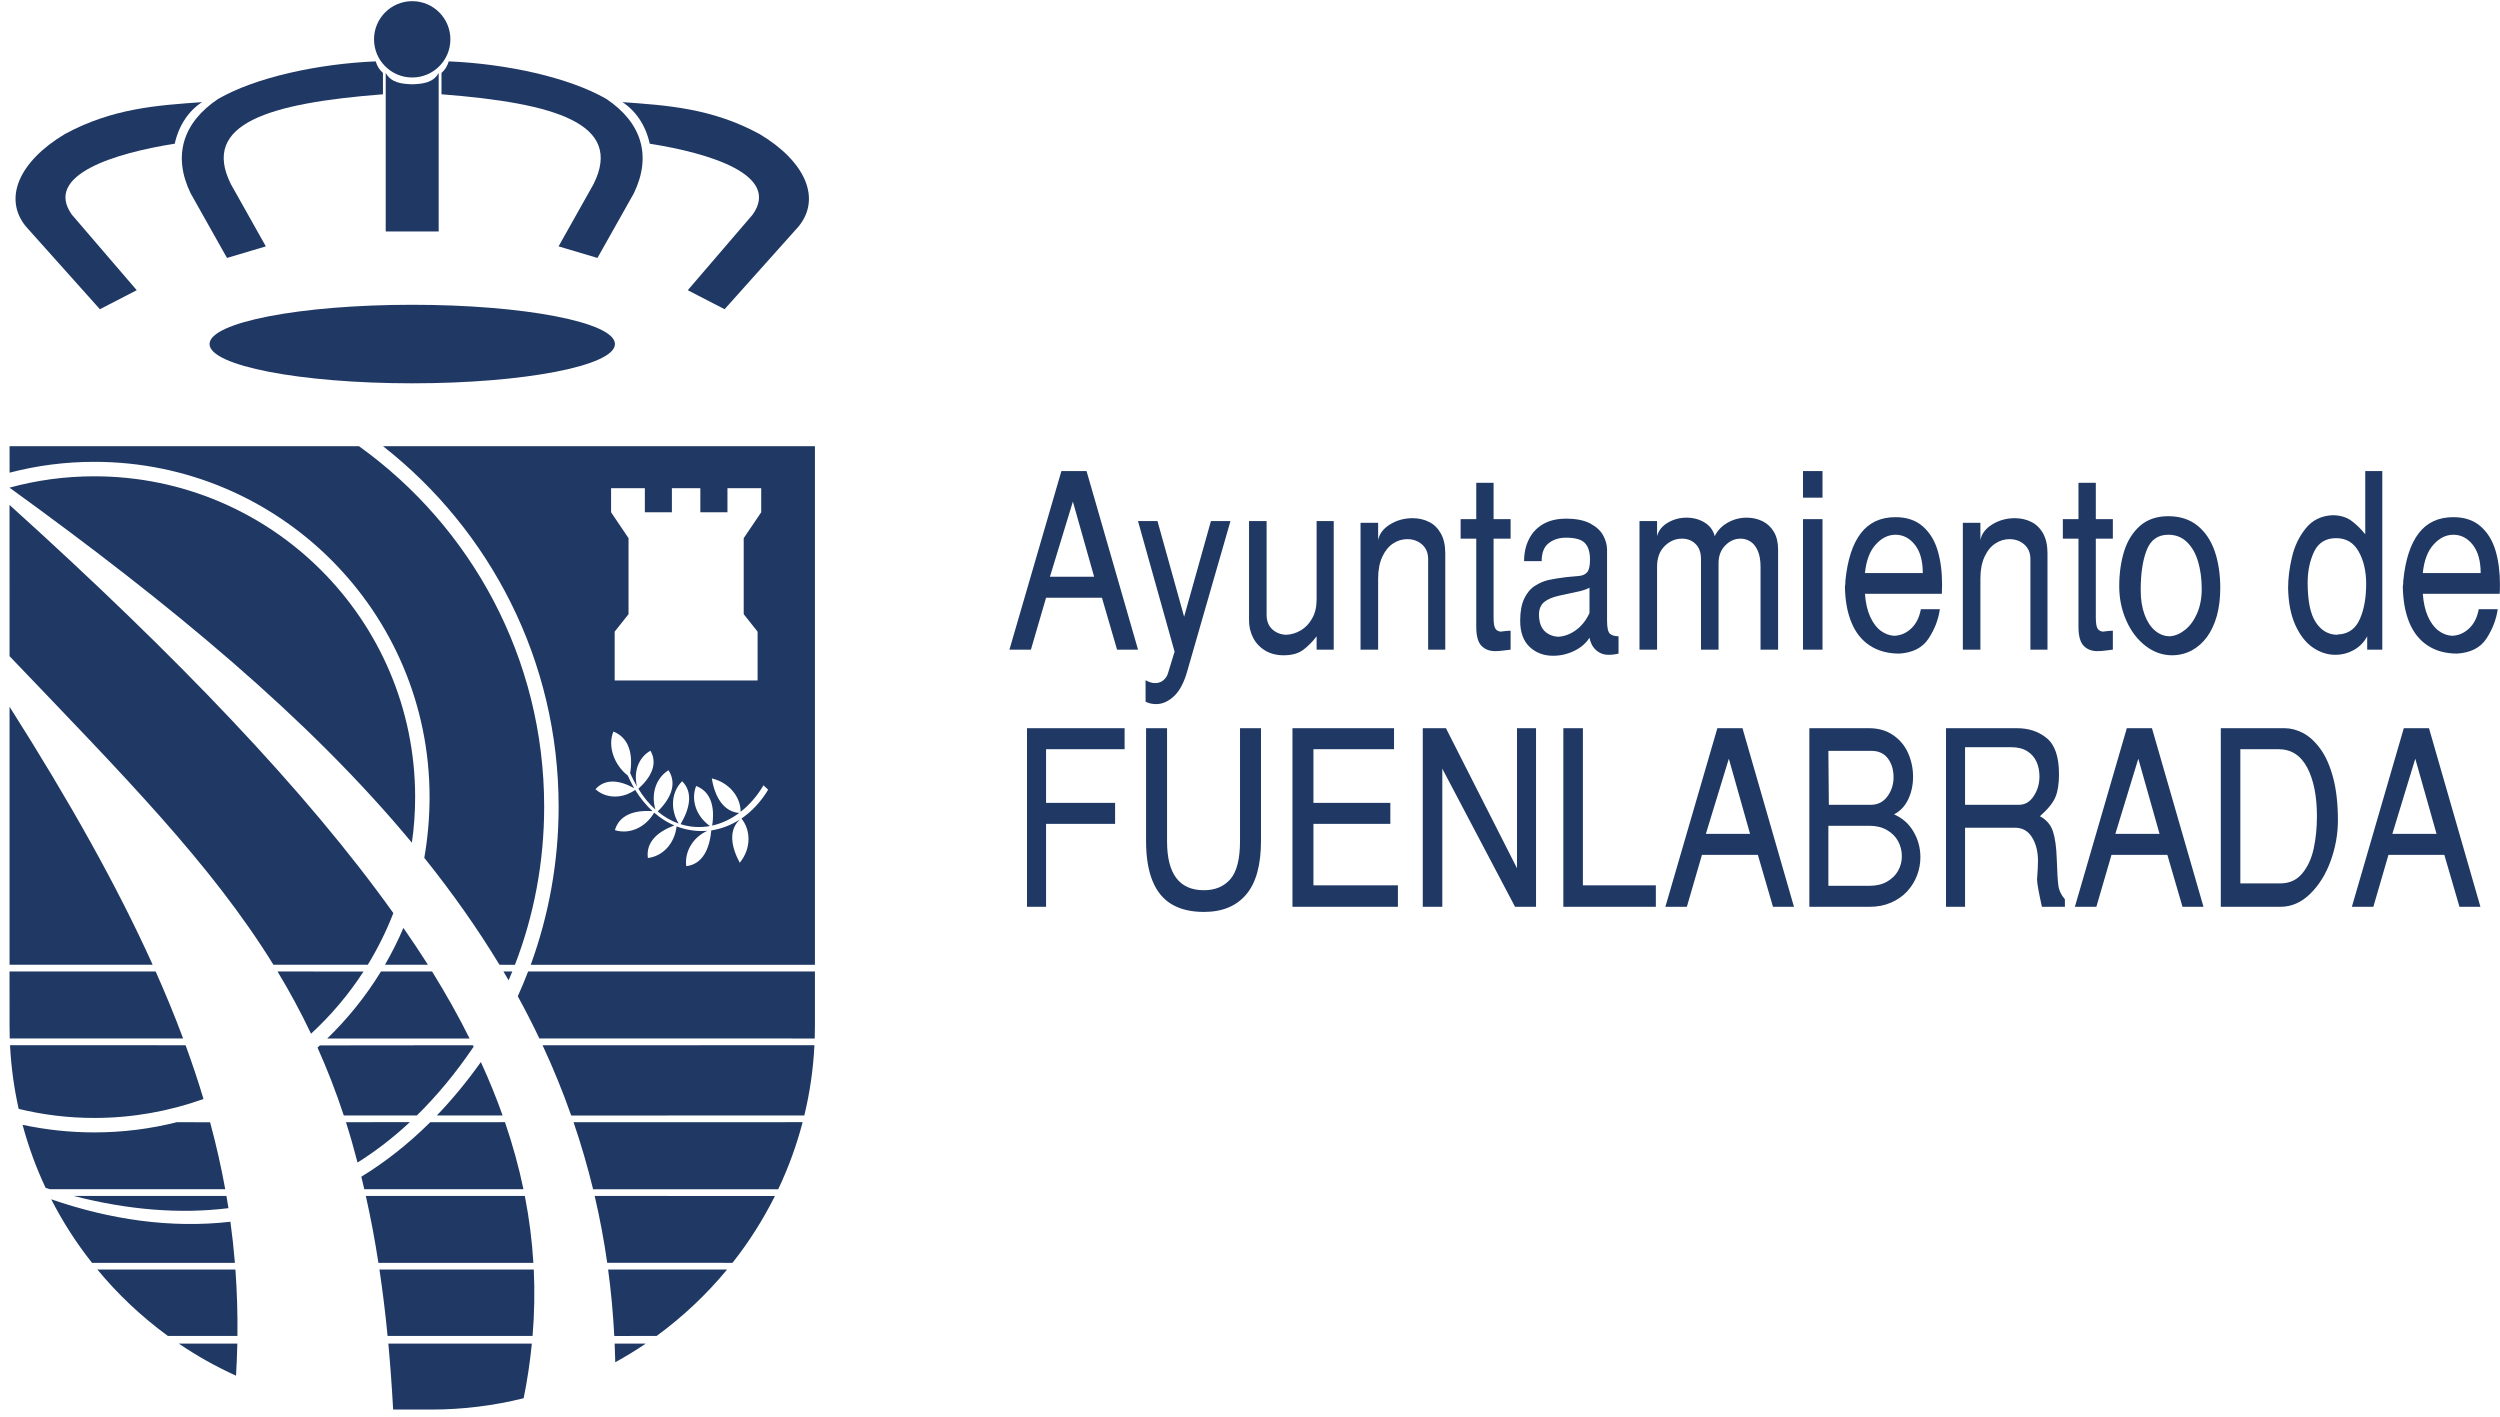 <svg xmlns="http://www.w3.org/2000/svg" width="157" height="89" viewBox="0 0 157 89" fill="none"><path fill-rule="evenodd" clip-rule="evenodd" d="M33.497 79.307L23.765 79.306C23.537 77.837 23.275 76.439 22.973 75.105H32.959C33.233 76.504 33.412 77.907 33.497 79.307ZM26.176 70.053H21.59C21.1 68.562 20.548 67.146 19.939 65.787C19.986 65.746 20.033 65.702 20.092 65.651L29.699 65.641C29.715 65.678 29.73 65.708 29.746 65.74C29.727 65.754 29.718 65.769 29.709 65.784C28.605 67.41 27.423 68.831 26.176 70.053ZM25.742 70.469L21.726 70.474C21.987 71.294 22.227 72.135 22.453 73.007C23.591 72.294 24.688 71.45 25.742 70.469ZM31.565 70.053H27.432C28.388 69.058 29.313 67.942 30.198 66.697C30.716 67.823 31.169 68.939 31.565 70.053ZM32.872 74.683C32.582 73.281 32.193 71.881 31.712 70.472L27.02 70.474C25.631 71.853 24.183 72.986 22.691 73.898C22.754 74.156 22.816 74.418 22.877 74.683H32.872ZM33.446 83.895C33.561 82.499 33.587 81.11 33.521 79.727H23.83C24.027 81.054 24.2 82.442 24.34 83.895H33.446ZM33.4 84.378H24.388C24.51 85.702 24.61 87.08 24.689 88.52H27.088C29.087 88.52 31.027 88.272 32.886 87.809C33.118 86.659 33.289 85.515 33.4 84.378ZM11.655 65.641L0.63 65.639C0.698 67.002 0.881 68.337 1.173 69.637C2.696 70.01 4.287 70.207 5.923 70.207C8.328 70.207 10.635 69.784 12.779 69.017C12.447 67.904 12.073 66.783 11.655 65.641ZM11.5 65.216H0.612C0.604 64.955 0.6 64.692 0.6 64.428L0.598 61.009H9.775C10.413 62.442 10.988 63.839 11.5 65.216ZM29.49 65.218L20.548 65.22C21.837 63.973 22.977 62.558 23.925 61.009L27.133 61.007C28.013 62.428 28.799 63.827 29.49 65.218ZM22.536 28.023H0.6L0.602 29.685C2.3 29.238 4.083 29.003 5.923 29.003C17.55 29.003 26.977 38.43 26.977 50.059C26.977 51.359 26.861 52.629 26.646 53.872C28.393 56.053 29.968 58.279 31.367 60.587L32.338 60.589C33.526 57.514 34.174 54.162 34.174 50.657C34.174 41.332 29.587 33.074 22.546 28.023L22.536 28.023ZM31.614 61.007C31.725 61.193 31.834 61.377 31.941 61.562C32.02 61.38 32.097 61.196 32.173 61.009L31.614 61.007ZM14.22 75.105C14.264 75.361 14.305 75.618 14.346 75.873C11.269 76.255 8.008 75.976 4.625 75.105H14.22ZM14.145 74.683H3.132C3.043 74.656 2.954 74.63 2.866 74.6C2.271 73.338 1.786 72.013 1.418 70.638C2.87 70.949 4.376 71.115 5.923 71.115C7.71 71.115 9.446 70.892 11.106 70.474L13.194 70.478C13.578 71.895 13.893 73.295 14.145 74.683ZM24.175 60.587C24.606 59.846 24.993 59.072 25.334 58.273C25.875 59.049 26.387 59.823 26.875 60.587H24.175ZM25.866 52.921C26.002 51.988 26.071 51.031 26.071 50.059C26.071 38.931 17.05 29.912 5.923 29.912C4.078 29.912 2.292 30.16 0.598 30.625C10.71 37.941 19.371 45.09 25.866 52.921ZM17.428 61.009C18.191 62.269 18.89 63.565 19.533 64.917C20.788 63.762 21.897 62.452 22.829 61.012L17.428 61.009ZM17.172 60.587C13.235 54.219 7.742 48.681 0.6 41.208L0.598 31.709C11.159 41.248 19.269 49.725 24.702 57.343C24.26 58.479 23.722 59.565 23.097 60.587H17.172ZM0.6 60.587V44.384C4.399 50.367 7.366 55.669 9.588 60.587H0.6ZM24.061 28.027C30.771 33.288 35.082 41.47 35.082 50.657C35.082 54.146 34.46 57.489 33.33 60.591L51.177 60.589V28.023H24.049L24.061 28.027ZM33.873 65.215C33.447 64.321 32.995 63.437 32.517 62.566C32.747 62.056 32.964 61.537 33.166 61.009L51.177 61.007V64.428C51.177 64.692 51.174 64.957 51.165 65.218L33.873 65.215ZM50.511 70.051C50.856 68.625 51.072 67.15 51.147 65.639L34.074 65.643C34.744 67.084 35.345 68.554 35.872 70.055L50.511 70.051ZM48.872 74.684C49.508 73.343 50.024 71.934 50.405 70.472L36.019 70.474C36.487 71.848 36.9 73.252 37.246 74.684H48.872ZM46 79.306C47.025 78.01 47.92 76.6 48.666 75.109L37.345 75.105C37.666 76.474 37.928 77.874 38.133 79.304L46 79.306ZM41.239 83.895C42.881 82.694 44.367 81.295 45.66 79.728L38.19 79.727C38.374 81.092 38.503 82.483 38.577 83.901L41.239 83.895ZM40.553 84.378L38.6 84.38C38.616 84.768 38.631 85.158 38.639 85.55C39.295 85.187 39.934 84.799 40.553 84.378ZM14.752 79.307C14.682 78.449 14.587 77.59 14.47 76.726C10.734 77.153 6.911 76.594 3.216 75.315C3.94 76.732 4.801 78.071 5.78 79.307H14.752ZM11.229 84.378C12.362 85.148 13.562 85.822 14.823 86.393C14.862 85.717 14.889 85.046 14.905 84.378H11.229ZM10.542 83.897C8.899 82.696 7.409 81.295 6.115 79.727H14.784C14.885 81.111 14.927 82.499 14.911 83.898L10.542 83.897ZM47.577 42.735V39.667L46.705 38.57V33.797L47.804 32.171V30.658H45.684V32.171H43.981V30.658H42.195V32.171H40.497V30.658H38.376V32.171L39.472 33.797V38.57L38.602 39.667V42.735H47.577ZM39.825 49.498C38.901 48.982 38.002 48.884 37.396 49.56C38.022 50.138 39.033 50.201 39.89 49.608C40.217 50.136 40.585 50.581 40.978 50.942C39.825 50.859 38.895 51.182 38.615 52.133C39.496 52.409 40.515 52.005 41.082 51.034C41.485 51.386 41.911 51.654 42.352 51.84C41.268 52.234 40.557 52.907 40.686 53.882C41.596 53.778 42.36 53.008 42.49 51.899C43.12 52.135 43.774 52.228 44.417 52.175C43.473 52.608 42.982 53.531 43.097 54.395C44.099 54.28 44.562 53.344 44.667 52.151C45.298 52.053 45.913 51.822 46.474 51.456C45.753 52.104 45.895 53.136 46.456 54.181C47.187 53.282 47.156 52.141 46.565 51.405C47.213 50.956 47.792 50.349 48.239 49.593L47.948 49.317C47.548 49.993 47.058 50.552 46.512 50.981C46.512 50.056 45.81 49.149 44.702 48.884C44.893 50.063 45.446 50.974 46.42 51.054C45.892 51.448 45.319 51.714 44.725 51.846C44.904 50.687 44.653 49.715 43.718 49.36C43.381 50.209 43.694 51.239 44.584 51.876C43.975 51.987 43.351 51.952 42.74 51.757C43.305 50.809 43.552 49.772 42.84 49.063C42.187 49.701 42.053 50.774 42.621 51.722C42.165 51.559 41.719 51.31 41.305 50.958C42.143 50.136 42.523 49.211 41.984 48.371C41.225 48.836 40.859 49.815 41.16 50.841C40.773 50.493 40.414 50.061 40.09 49.533C40.912 48.797 41.316 47.948 40.847 47.145C40.128 47.548 39.758 48.444 40.008 49.396C39.85 49.135 39.708 48.854 39.575 48.553C39.765 47.345 39.501 46.336 38.523 45.941C38.14 46.852 38.568 48.039 39.424 48.704C39.548 48.984 39.683 49.248 39.825 49.498Z" fill="#1F3864"></path><path fill-rule="evenodd" clip-rule="evenodd" d="M25.889 19.14C18.859 19.14 13.16 20.244 13.16 21.606C13.16 22.967 18.859 24.072 25.889 24.072C32.919 24.072 38.619 22.967 38.619 21.606C38.619 20.244 32.919 19.14 25.889 19.14Z" fill="#1F3864"></path><path fill-rule="evenodd" clip-rule="evenodd" d="M40.804 9.024C44.552 9.615 49.038 10.977 47.269 13.475L43.192 18.225L45.504 19.419L50.154 14.22C51.585 12.461 50.587 10.148 47.717 8.427C44.711 6.788 41.871 6.614 39.089 6.414C39.902 6.941 40.543 7.841 40.804 9.024Z" fill="#1F3864"></path><path fill-rule="evenodd" clip-rule="evenodd" d="M38.084 6.216C40.298 7.704 40.945 9.788 39.802 12.146L37.52 16.199L35.078 15.472L37.278 11.556C39.172 7.76 34.879 6.476 27.726 5.921V4.58C27.932 4.401 28.089 4.166 28.182 3.854C31.799 4.006 35.727 4.856 38.084 6.216Z" fill="#1F3864"></path><path fill-rule="evenodd" clip-rule="evenodd" d="M27.549 14.538V4.579C27.208 5.207 26.528 5.27 25.886 5.293C25.244 5.27 24.566 5.207 24.223 4.579V14.538H27.549Z" fill="#1F3864"></path><path fill-rule="evenodd" clip-rule="evenodd" d="M10.974 9.024C7.227 9.615 2.739 10.977 4.508 13.475L8.587 18.225L6.273 19.419L1.624 14.22C0.191 12.461 1.191 10.148 4.059 8.427C7.067 6.788 9.909 6.614 12.688 6.414C11.876 6.941 11.234 7.841 10.974 9.024Z" fill="#1F3864"></path><path fill-rule="evenodd" clip-rule="evenodd" d="M13.693 6.216C11.479 7.704 10.829 9.788 11.975 12.146L14.255 16.199L16.695 15.472L14.495 11.556C12.604 7.76 16.895 6.476 24.049 5.921V4.58C23.845 4.401 23.685 4.166 23.593 3.854C19.974 4.006 16.05 4.856 13.693 6.216Z" fill="#1F3864"></path><path fill-rule="evenodd" clip-rule="evenodd" d="M25.887 4.867C24.563 4.867 23.489 3.794 23.489 2.47C23.489 1.146 24.563 0.073 25.887 0.073C27.214 0.073 28.284 1.146 28.284 2.47C28.284 3.794 27.214 4.867 25.887 4.867Z" fill="#1F3864"></path><path fill-rule="evenodd" clip-rule="evenodd" d="M63.392 40.8L66.656 29.582H68.235L71.469 40.8H70.152L69.202 37.536H65.693L64.741 40.8H63.392ZM65.936 36.218H68.711L67.377 31.499L65.936 36.218ZM73.764 40.925L71.466 32.722H72.689L74.363 38.731L76.047 32.722H77.274L74.577 42.089C74.375 42.832 74.091 43.376 73.737 43.711C73.378 44.049 73.002 44.218 72.6 44.218C72.36 44.218 72.142 44.169 71.942 44.065V42.717C72.153 42.838 72.354 42.899 72.537 42.899C72.746 42.899 72.923 42.838 73.065 42.717C73.207 42.593 73.304 42.445 73.352 42.27L73.764 40.925ZM78.44 38.979V32.722H79.543V38.609C79.543 38.995 79.661 39.3 79.895 39.517C80.128 39.734 80.421 39.85 80.768 39.864C81.089 39.852 81.395 39.761 81.69 39.588C81.981 39.416 82.22 39.166 82.406 38.833C82.592 38.501 82.683 38.111 82.683 37.658V32.722H83.758V40.8H82.683V39.96C82.434 40.292 82.158 40.571 81.849 40.805C81.544 41.036 81.132 41.152 80.615 41.152C80.167 41.152 79.773 41.051 79.441 40.848C79.112 40.645 78.861 40.376 78.694 40.045C78.523 39.71 78.44 39.354 78.44 38.979ZM85.442 40.8V32.831H86.547V33.917C86.624 33.518 86.876 33.19 87.301 32.929C87.724 32.669 88.195 32.542 88.709 32.542C89.082 32.542 89.423 32.616 89.735 32.772C90.049 32.925 90.297 33.168 90.484 33.499C90.669 33.829 90.763 34.246 90.763 34.745V40.8H89.688V35.113C89.688 34.731 89.564 34.428 89.312 34.199C89.06 33.974 88.745 33.858 88.374 33.858C88.065 33.858 87.768 33.946 87.49 34.128C87.212 34.308 86.984 34.587 86.811 34.961C86.635 35.337 86.547 35.794 86.547 36.339V40.8H85.442ZM92.709 39.361V33.827H91.727V32.601H92.709V30.318H93.797V32.601H94.866V33.827H93.797V38.761C93.797 39.113 93.832 39.346 93.901 39.463C93.97 39.582 94.086 39.649 94.24 39.666C94.526 39.627 94.734 39.608 94.866 39.608V40.798C94.813 40.802 94.681 40.819 94.461 40.848C94.244 40.877 94.058 40.892 93.901 40.892C93.541 40.892 93.251 40.781 93.034 40.554C92.816 40.329 92.709 39.931 92.709 39.361ZM95.467 38.979C95.467 38.403 95.554 37.939 95.725 37.585C95.895 37.23 96.121 36.964 96.398 36.789C96.674 36.613 96.954 36.492 97.239 36.426C97.525 36.361 97.894 36.302 98.348 36.245C98.67 36.218 98.945 36.192 99.174 36.169C99.404 36.146 99.572 36.063 99.684 35.923C99.796 35.784 99.852 35.525 99.852 35.145C99.852 34.682 99.749 34.335 99.536 34.108C99.32 33.88 98.929 33.766 98.348 33.766C97.917 33.766 97.551 33.88 97.256 34.113C96.962 34.346 96.816 34.72 96.816 35.238H95.713C95.713 34.731 95.812 34.274 96.013 33.871C96.212 33.466 96.509 33.146 96.905 32.916C97.299 32.686 97.78 32.572 98.348 32.572C98.981 32.572 99.489 32.673 99.873 32.878C100.257 33.084 100.527 33.336 100.685 33.636C100.844 33.932 100.923 34.23 100.923 34.52V38.979C100.923 39.409 100.982 39.685 101.1 39.795C101.222 39.904 101.403 39.958 101.644 39.958V41.046C101.441 41.096 101.232 41.122 101.017 41.122C100.708 41.122 100.446 41.022 100.229 40.825C100.013 40.627 99.875 40.365 99.82 40.047C99.607 40.389 99.29 40.665 98.869 40.872C98.447 41.078 98.002 41.182 97.535 41.182C96.95 41.182 96.459 40.998 96.062 40.627C95.666 40.255 95.467 39.706 95.467 38.979ZM96.706 39.096C96.773 39.369 96.911 39.582 97.117 39.734C97.324 39.887 97.564 39.972 97.844 39.988C98.223 39.972 98.595 39.837 98.955 39.582C99.314 39.325 99.603 38.967 99.82 38.501V36.908C99.625 37.013 99.367 37.1 99.042 37.165C98.721 37.231 98.348 37.31 97.927 37.406C97.502 37.498 97.183 37.634 96.968 37.813C96.755 37.994 96.647 38.26 96.647 38.609C96.647 38.772 96.667 38.934 96.706 39.096ZM102.96 40.8V32.722H104.064V33.673C104.155 33.317 104.381 33.035 104.736 32.826C105.092 32.615 105.486 32.509 105.92 32.509C106.339 32.509 106.714 32.612 107.047 32.812C107.379 33.016 107.592 33.303 107.684 33.673C107.862 33.309 108.136 33.025 108.506 32.819C108.874 32.612 109.268 32.509 109.688 32.509C110.048 32.509 110.381 32.583 110.682 32.729C110.984 32.877 111.222 33.102 111.401 33.401C111.577 33.702 111.665 34.074 111.665 34.52V40.8H110.562V35.59C110.562 35.192 110.507 34.861 110.391 34.595C110.277 34.331 110.125 34.138 109.936 34.014C109.745 33.889 109.536 33.827 109.305 33.827C108.945 33.827 108.624 33.969 108.346 34.254C108.065 34.542 107.925 34.911 107.925 35.361V40.8H106.822V35.114C106.822 34.697 106.709 34.379 106.479 34.159C106.253 33.937 105.967 33.827 105.629 33.827C105.218 33.827 104.852 33.982 104.537 34.297C104.222 34.609 104.064 35.039 104.064 35.59V40.8H102.96ZM113.229 40.8V32.601H114.454V40.8H113.229ZM113.229 31.252V29.582H114.454V31.252H113.229ZM115.892 36.463C116.02 35.161 116.341 34.172 116.855 33.495C117.373 32.819 118.096 32.478 119.035 32.478C119.739 32.478 120.308 32.669 120.749 33.054C121.186 33.437 121.497 33.943 121.684 34.573C121.871 35.201 121.962 35.914 121.962 36.705C121.962 36.964 121.956 37.158 121.948 37.29H117.119C117.159 37.859 117.269 38.343 117.452 38.739C117.633 39.132 117.854 39.426 118.121 39.619C118.385 39.812 118.669 39.914 118.974 39.928C119.378 39.905 119.73 39.751 120.036 39.458C120.339 39.167 120.538 38.767 120.631 38.256H121.823C121.73 38.912 121.493 39.524 121.115 40.099C120.741 40.674 120.128 40.99 119.28 41.046C118.555 41.046 117.935 40.877 117.426 40.541C116.914 40.207 116.532 39.725 116.272 39.094C116.012 38.465 115.874 37.715 115.862 36.843C115.884 36.743 115.892 36.618 115.892 36.463ZM117.119 35.989H120.751C120.751 35.223 120.587 34.633 120.255 34.212C119.922 33.793 119.516 33.582 119.036 33.582C118.572 33.582 118.153 33.793 117.785 34.208C117.415 34.623 117.194 35.216 117.119 35.989ZM123.266 40.8V32.831H124.369V33.917C124.444 33.518 124.696 33.19 125.121 32.929C125.547 32.669 126.014 32.542 126.528 32.542C126.902 32.542 127.243 32.616 127.556 32.772C127.871 32.925 128.119 33.168 128.306 33.499C128.49 33.829 128.582 34.246 128.582 34.745V40.8H127.51V35.113C127.51 34.731 127.385 34.428 127.132 34.199C126.881 33.974 126.567 33.858 126.195 33.858C125.886 33.858 125.589 33.946 125.312 34.128C125.033 34.308 124.804 34.587 124.631 34.961C124.454 35.337 124.369 35.794 124.369 36.339V40.8H123.266ZM130.528 39.361V33.827H129.547V32.601H130.528V30.318H131.617V32.601H132.687V33.827H131.617V38.761C131.617 39.113 131.653 39.346 131.72 39.463C131.792 39.582 131.905 39.649 132.061 39.666C132.348 39.627 132.555 39.608 132.687 39.608V40.798C132.633 40.802 132.5 40.819 132.281 40.848C132.064 40.877 131.877 40.892 131.72 40.892C131.361 40.892 131.07 40.781 130.853 40.554C130.635 40.329 130.528 39.931 130.528 39.361ZM136.167 33.582C135.519 33.582 135.07 33.899 134.818 34.533C134.564 35.166 134.436 36.008 134.436 37.06C134.436 37.654 134.519 38.168 134.68 38.603C134.843 39.04 135.064 39.375 135.34 39.608C135.623 39.84 135.929 39.958 136.262 39.958C136.598 39.936 136.916 39.799 137.225 39.554C137.534 39.305 137.786 38.961 137.977 38.52C138.17 38.075 138.268 37.569 138.268 36.996C138.268 36.358 138.192 35.782 138.038 35.265C137.886 34.749 137.65 34.339 137.335 34.037C137.02 33.731 136.632 33.582 136.167 33.582ZM136.167 32.417C136.894 32.417 137.504 32.612 137.993 33.002C138.479 33.392 138.842 33.926 139.082 34.609C139.316 35.288 139.433 36.063 139.433 36.939C139.433 37.571 139.36 38.143 139.222 38.663C139.078 39.178 138.873 39.62 138.609 39.988C138.341 40.356 138.024 40.638 137.654 40.841C137.28 41.041 136.867 41.147 136.415 41.152C135.806 41.152 135.245 40.953 134.733 40.557C134.223 40.159 133.821 39.63 133.528 38.964C133.234 38.296 133.088 37.581 133.088 36.816C133.088 36.003 133.193 35.27 133.4 34.606C133.609 33.945 133.945 33.416 134.402 33.015C134.865 32.616 135.452 32.417 136.167 32.417ZM143.693 36.938C143.693 36.323 143.773 35.676 143.935 34.991C144.091 34.308 144.382 33.704 144.794 33.19C145.207 32.669 145.767 32.394 146.468 32.355C146.943 32.355 147.337 32.469 147.65 32.691C147.961 32.917 148.258 33.205 148.538 33.553V29.582H149.608V40.8H148.66V39.96C148.465 40.328 148.184 40.613 147.827 40.819C147.465 41.019 147.075 41.122 146.65 41.122C146.167 41.122 145.702 40.971 145.255 40.67C144.81 40.369 144.444 39.899 144.152 39.265C143.863 38.629 143.712 37.856 143.693 36.938ZM144.92 36.588C144.92 37.721 145.085 38.548 145.422 39.067C145.755 39.582 146.198 39.848 146.744 39.864C146.803 39.844 146.876 39.834 146.958 39.834C147.543 39.771 147.961 39.44 148.213 38.845C148.469 38.252 148.595 37.523 148.595 36.662C148.595 35.865 148.436 35.186 148.121 34.633C147.807 34.074 147.335 33.796 146.71 33.796C146.057 33.796 145.593 34.083 145.322 34.652C145.054 35.223 144.92 35.868 144.92 36.588ZM150.927 36.463C151.054 35.161 151.375 34.172 151.89 33.495C152.406 32.819 153.13 32.478 154.069 32.478C154.772 32.478 155.343 32.669 155.782 33.054C156.218 33.437 156.531 33.943 156.718 34.573C156.903 35.201 156.997 35.914 156.997 36.705C156.997 36.964 156.99 37.158 156.98 37.29H152.151C152.194 37.859 152.304 38.343 152.484 38.739C152.666 39.132 152.889 39.426 153.155 39.619C153.417 39.812 153.702 39.914 154.008 39.928C154.41 39.905 154.764 39.751 155.068 39.458C155.376 39.167 155.57 38.767 155.665 38.256H156.858C156.763 38.912 156.525 39.524 156.151 40.099C155.775 40.674 155.162 40.99 154.313 41.046C153.588 41.046 152.97 40.877 152.46 40.541C151.951 40.207 151.565 39.725 151.305 39.094C151.045 38.465 150.911 37.715 150.896 36.843C150.916 36.743 150.927 36.618 150.927 36.463ZM152.151 35.989H155.786C155.786 35.223 155.619 34.633 155.29 34.212C154.957 33.793 154.552 33.582 154.071 33.582C153.604 33.582 153.187 33.793 152.818 34.208C152.448 34.623 152.229 35.216 152.151 35.989ZM64.496 56.948V45.731H70.625V47.049H65.693V50.419H70.028V51.737H65.693V56.948H64.496ZM71.973 45.731H73.291V52.841C73.291 54.884 74.062 55.906 75.606 55.906C76.317 55.906 76.87 55.67 77.274 55.203C77.673 54.736 77.873 53.939 77.873 52.81V45.731H79.19V52.81C79.19 54.319 78.882 55.439 78.263 56.172C77.643 56.905 76.759 57.269 75.606 57.269C74.804 57.269 74.135 57.111 73.599 56.798C73.059 56.481 72.653 55.993 72.381 55.327C72.108 54.667 71.973 53.825 71.973 52.81V45.731ZM81.166 56.948V45.731H87.545V47.049H82.484V50.419H87.313V51.737H82.484V55.599H87.789V56.948H81.166ZM89.35 56.948V45.731H90.805L95.268 54.527V45.731H96.463V56.948H95.146L90.577 48.273V56.948H89.35ZM98.178 56.948V45.731H99.406V55.599H103.987V56.948H98.178ZM104.585 56.948L107.85 45.731H109.428L112.662 56.948H111.344L110.393 53.684H106.883L105.934 56.948H104.585ZM107.129 52.365H109.903L108.571 47.647L107.129 52.365ZM113.627 56.948V45.731H117.369C117.962 45.731 118.47 45.876 118.889 46.166C119.311 46.454 119.624 46.831 119.829 47.297C120.036 47.764 120.14 48.258 120.14 48.78C120.14 49.3 120.038 49.776 119.835 50.202C119.63 50.629 119.333 50.939 118.947 51.142C119.486 51.38 119.892 51.745 120.176 52.239C120.461 52.728 120.601 53.263 120.601 53.838C120.601 54.228 120.53 54.608 120.388 54.982C120.245 55.355 120.036 55.689 119.764 55.985C119.49 56.282 119.149 56.513 118.75 56.688C118.35 56.861 117.901 56.948 117.398 56.948H113.627ZM114.822 55.629H117.398C117.826 55.629 118.194 55.545 118.504 55.368C118.809 55.193 119.043 54.968 119.201 54.684C119.357 54.401 119.437 54.1 119.437 53.777C119.437 53.435 119.357 53.118 119.201 52.828C119.043 52.536 118.809 52.303 118.5 52.126C118.191 51.948 117.824 51.859 117.398 51.859H114.822V55.629ZM114.852 50.541H117.488C117.923 50.541 118.269 50.367 118.525 50.021C118.785 49.67 118.915 49.267 118.915 48.811C118.915 48.338 118.795 47.945 118.557 47.628C118.32 47.314 117.974 47.154 117.523 47.154H114.822L114.852 50.541ZM122.209 56.948V45.731H126.669C127.412 45.731 128.035 45.941 128.543 46.361C129.051 46.78 129.305 47.535 129.305 48.625C129.305 49.21 129.232 49.684 129.086 50.044C128.941 50.405 128.614 50.808 128.108 51.26C128.517 51.48 128.789 51.797 128.925 52.211C129.059 52.623 129.143 53.208 129.165 53.964C129.192 54.722 129.221 55.262 129.262 55.585C129.299 55.908 129.439 56.203 129.675 56.474V56.948H128.233C128.042 56.089 127.938 55.524 127.926 55.244C127.966 54.716 127.985 54.323 127.985 54.068C127.985 53.476 127.86 52.985 127.611 52.582C127.361 52.181 127.006 51.981 126.547 51.981H123.406V56.948H122.209ZM123.406 50.541H126.792C127.17 50.541 127.479 50.361 127.718 49.995C127.958 49.633 128.078 49.217 128.078 48.752C128.078 48.425 128.017 48.12 127.895 47.842C127.77 47.566 127.576 47.344 127.314 47.176C127.048 47.008 126.717 46.925 126.317 46.925H123.406V50.541ZM130.302 56.948L133.564 45.731H135.143L138.379 56.948H137.061L136.11 53.684H132.602L131.651 56.948H130.302ZM132.845 52.365H135.619L134.286 47.647L132.845 52.365ZM139.466 56.948V45.731H143.468C143.855 45.731 144.244 45.833 144.631 46.033C145.021 46.238 145.383 46.569 145.716 47.025C146.052 47.482 146.317 48.083 146.519 48.831C146.719 49.578 146.821 50.475 146.821 51.508C146.821 52.371 146.669 53.224 146.366 54.063C146.06 54.909 145.629 55.597 145.074 56.138C144.522 56.676 143.898 56.948 143.204 56.948H139.466ZM140.693 55.477H143.204C143.773 55.477 144.227 55.272 144.57 54.864C144.916 54.456 145.158 53.933 145.298 53.3C145.436 52.67 145.503 51.987 145.503 51.26C145.503 49.997 145.3 48.981 144.895 48.208C144.487 47.436 143.886 47.049 143.082 47.049H140.693V55.477ZM147.697 56.948L150.959 45.731H152.54L155.771 56.948H154.455L153.504 53.684H149.996L149.046 56.948H147.697ZM150.24 52.365H153.015L151.68 47.647L150.24 52.365Z" fill="#1F3864"></path></svg>